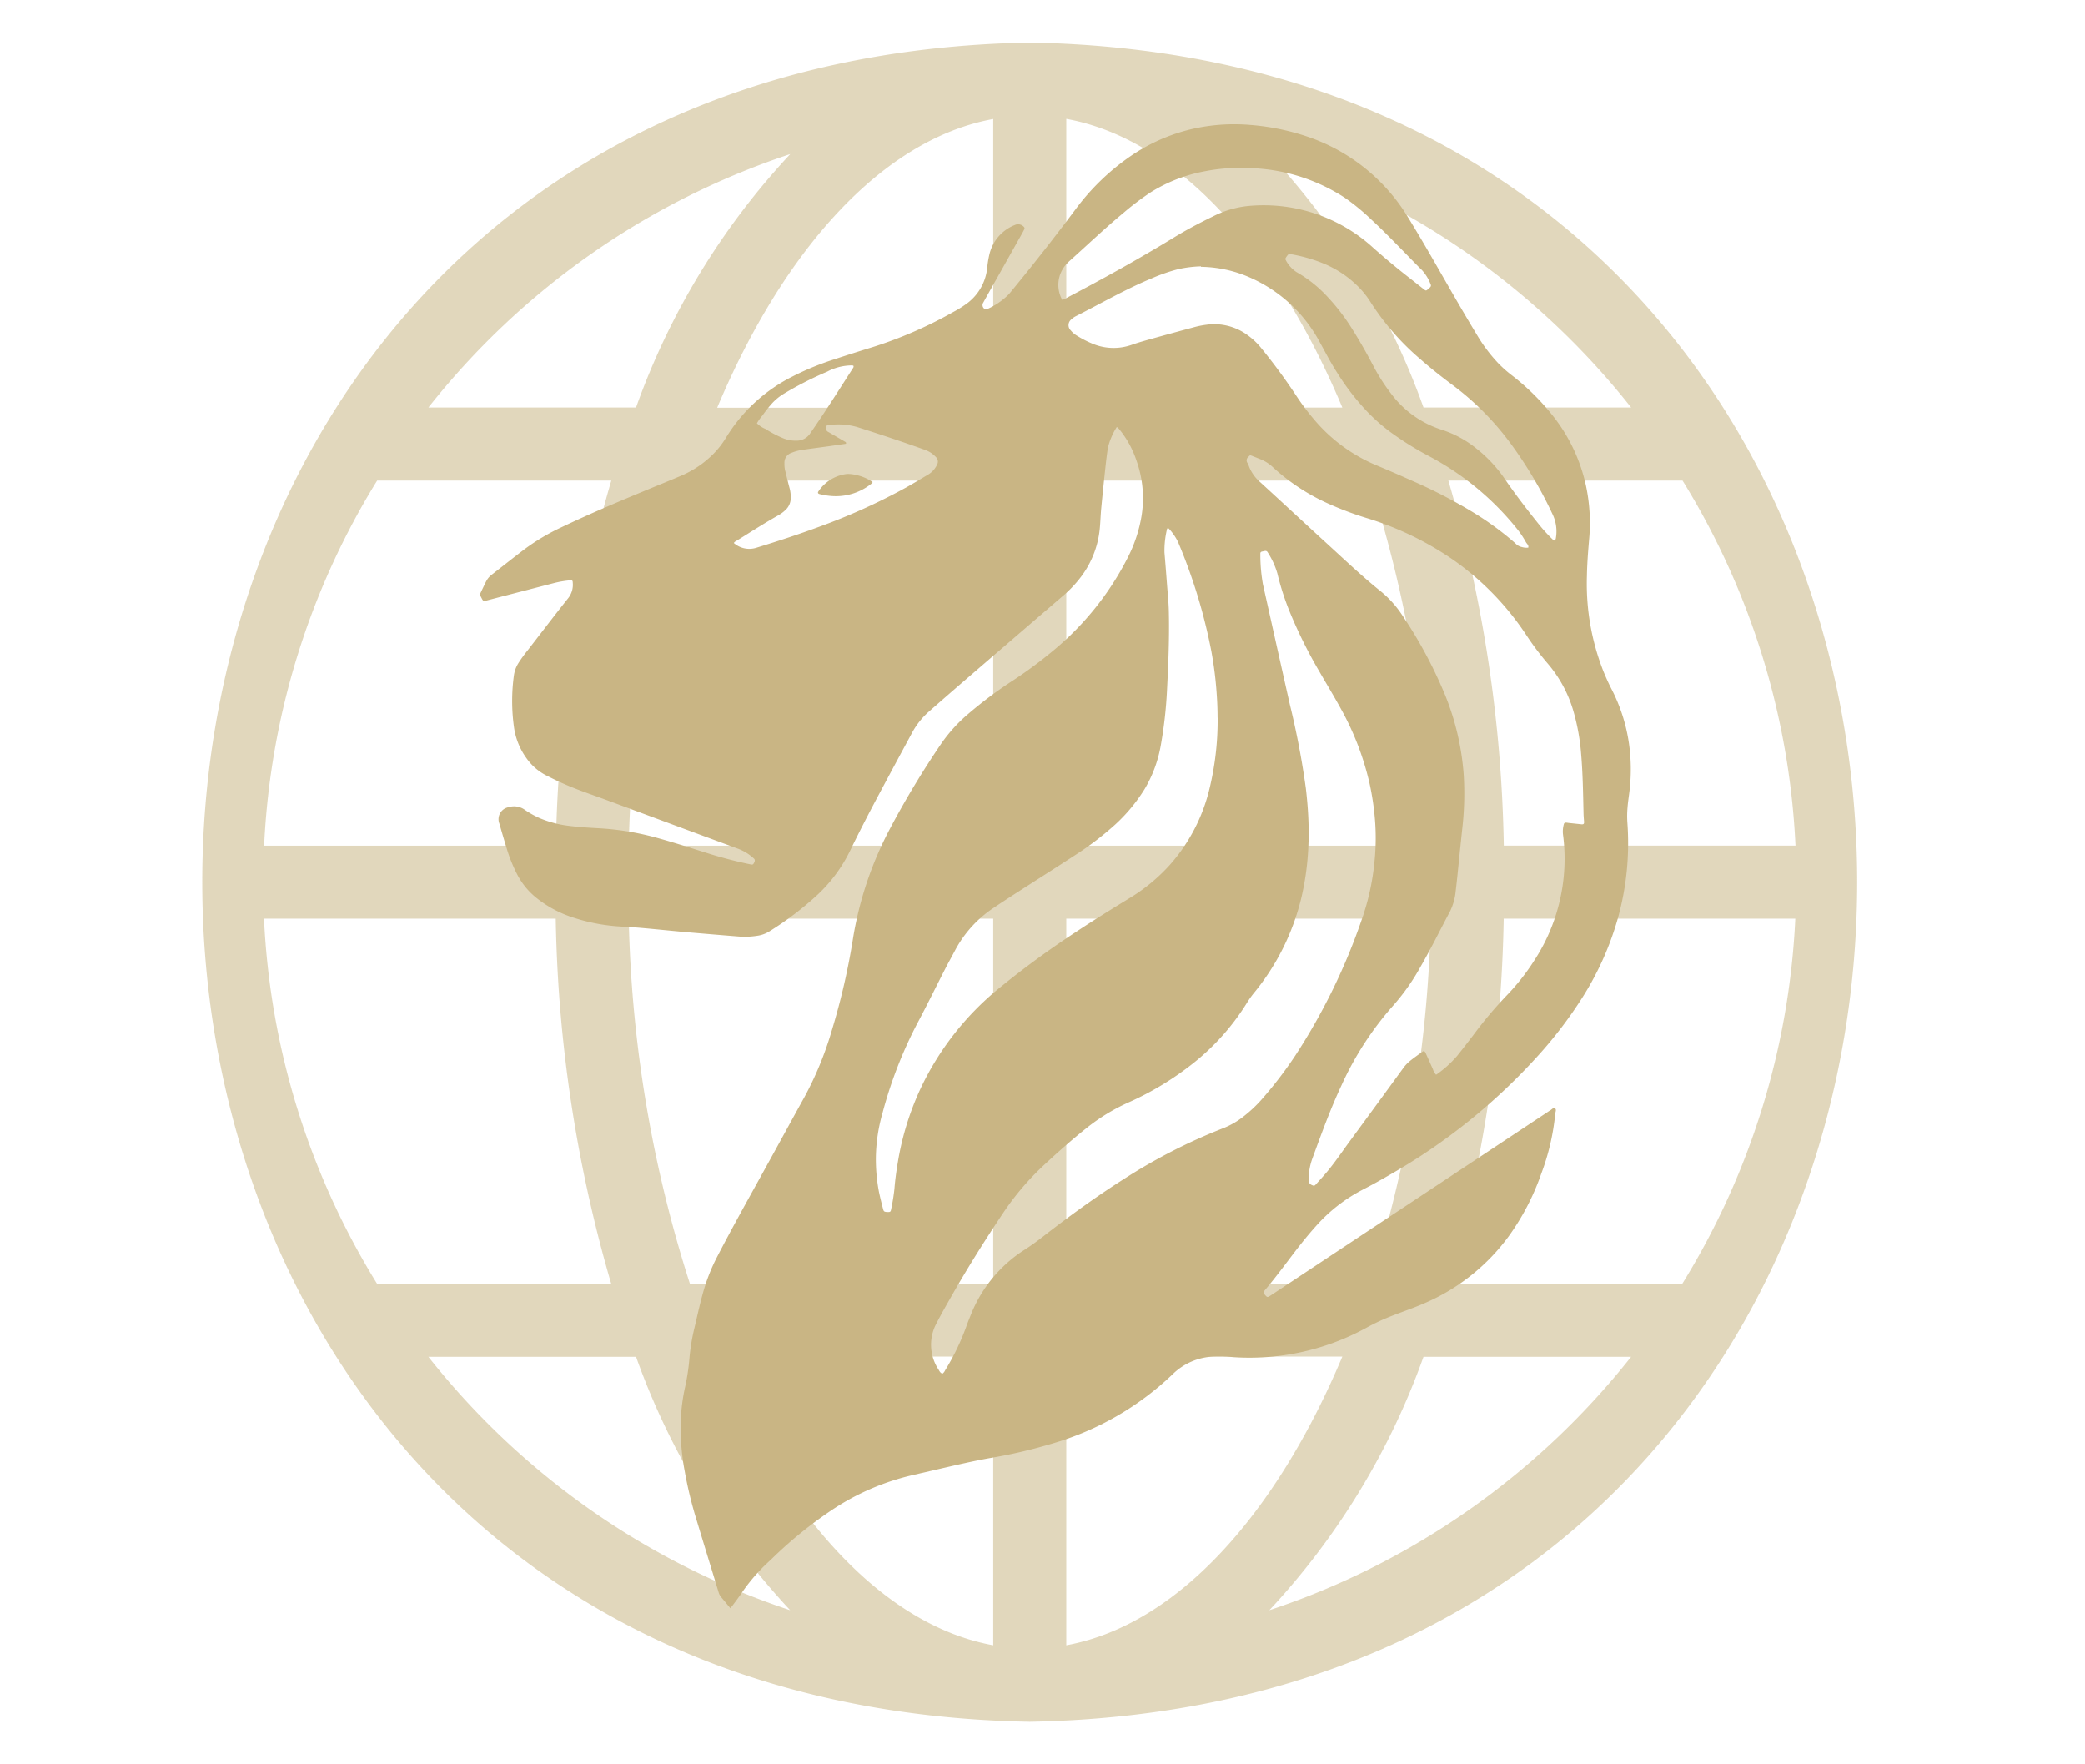 <svg xmlns="http://www.w3.org/2000/svg" width="65" height="55" viewBox="0 0 65 55"><defs><rect width="65" height="55" /></defs><g id="a"><g transform="translate(-11520.971 -13698.745)"><g transform="translate(11527.277 13700.071)"><g transform="translate(0 0)"><path d="M54.593,30.41A24.972,24.972,0,0,0,29.648,55.355c1.37,33.093,48.526,33.083,49.89,0A24.972,24.972,0,0,0,54.593,30.41" transform="translate(-28.797 -29.096)" fill="none" /><path d="M60.854,76.1a22.8,22.8,0,0,0,4.806-7.9h6.472a23.979,23.979,0,0,1-11.278,7.9M34.638,68.2H41.11a22.808,22.808,0,0,0,4.806,7.9,23.993,23.993,0,0,1-11.279-7.9M45.919,30.707a22.8,22.8,0,0,0-4.809,7.9H34.638a23.968,23.968,0,0,1,11.281-7.9m26.213,7.9H65.66a22.805,22.805,0,0,0-4.808-7.9,23.965,23.965,0,0,1,11.28,7.9M68.163,52.265a43.085,43.085,0,0,0-1.728-11.38h7.3a23.735,23.735,0,0,1,3.522,11.38ZM54.523,65.921V54.542H65.888a39.908,39.908,0,0,1-1.906,11.379Zm0,11.272v-9h8.607c-2.088,4.964-5.171,8.372-8.607,9m-2.277-9v9c-3.436-.624-6.518-4.032-8.606-9ZM40.883,54.542H52.246V65.921H42.789a39.88,39.88,0,0,1-1.906-11.379M52.246,40.886v11.38H40.883a39.9,39.9,0,0,1,1.906-11.38Zm0-11.272v9H43.64c2.088-4.963,5.17-8.372,8.606-9M63.982,40.886a39.933,39.933,0,0,1,1.906,11.38H54.523V40.886ZM54.523,38.61v-9c3.437.624,6.519,4.032,8.607,9ZM33.039,40.886h7.3a43.085,43.085,0,0,0-1.728,11.38H29.516a23.74,23.74,0,0,1,3.523-11.38M29.516,54.542h9.091a43.079,43.079,0,0,0,1.728,11.379h-7.3a23.741,23.741,0,0,1-3.523-11.379M73.732,65.921h-7.3a43.08,43.08,0,0,0,1.728-11.379h9.091a23.744,23.744,0,0,1-3.522,11.379M53.385,27.23c-34.4.617-34.393,51.737,0,52.348,34.395-.617,34.391-51.736,0-52.348" transform="translate(-27.588 -27.23)" fill="#c9b584" opacity="0.545" /><path d="M56.351,79.651l-.292-.351a.405.405,0,0,1-.073-.143c-.228-.748-.458-1.494-.684-2.242a12.683,12.683,0,0,1-.378-1.557,7.144,7.144,0,0,1-.114-1.634,5.667,5.667,0,0,1,.126-.946,6.732,6.732,0,0,0,.142-.944,6.3,6.3,0,0,1,.151-.906c.093-.391.176-.785.288-1.172a5.71,5.71,0,0,1,.412-1.037c.483-.935,1-1.852,1.507-2.773.411-.741.815-1.487,1.226-2.228a10.561,10.561,0,0,0,.854-2.081,21.213,21.213,0,0,0,.662-2.879,11.089,11.089,0,0,1,1.146-3.4,28.064,28.064,0,0,1,1.6-2.654,4.791,4.791,0,0,1,.833-.921,13.072,13.072,0,0,1,1.43-1.067,13.829,13.829,0,0,0,1.258-.937,9.124,9.124,0,0,0,2.3-2.887,4.435,4.435,0,0,0,.424-1.278,3.494,3.494,0,0,0-.164-1.758,3.067,3.067,0,0,0-.519-.943c-.019-.023-.038-.046-.059-.067a.029.029,0,0,0-.042,0,.02.02,0,0,0,0,.005,2.148,2.148,0,0,0-.264.628c-.028.184-.051.369-.071.555-.048.442-.094.884-.136,1.327-.02.21-.025.42-.045.63a2.96,2.96,0,0,1-.653,1.595,3.645,3.645,0,0,1-.476.492q-1.546,1.329-3.09,2.659-.567.489-1.129.983a2.412,2.412,0,0,0-.526.682q-.506.935-1.008,1.874c-.317.594-.626,1.192-.921,1.8a4.7,4.7,0,0,1-1,1.339,9.987,9.987,0,0,1-1.506,1.144.962.962,0,0,1-.371.132,2.485,2.485,0,0,1-.612.02q-.827-.066-1.653-.138c-.449-.04-.9-.088-1.346-.127-.222-.02-.444-.029-.666-.045a5.773,5.773,0,0,1-1.585-.321,3.562,3.562,0,0,1-1.046-.591,2.27,2.27,0,0,1-.574-.71,4.663,4.663,0,0,1-.319-.784q-.123-.4-.235-.795a.38.38,0,0,1,.278-.517.572.572,0,0,1,.515.082,2.92,2.92,0,0,0,.439.248,3.348,3.348,0,0,0,.937.25c.328.042.658.06.988.079a8.574,8.574,0,0,1,1.773.3c.516.143,1.025.307,1.535.467a13.518,13.518,0,0,0,1.36.355c.067.013.082.012.114-.051s.033-.1-.019-.142a1.487,1.487,0,0,0-.472-.291c-1.382-.508-2.761-1.022-4.142-1.533-.429-.158-.861-.3-1.281-.486-.2-.086-.393-.182-.586-.28a1.7,1.7,0,0,1-.6-.531,2.148,2.148,0,0,1-.388-.978,5.875,5.875,0,0,1,0-1.6.975.975,0,0,1,.143-.386,4.21,4.21,0,0,1,.275-.38c.424-.546.844-1.1,1.273-1.638a.67.67,0,0,0,.143-.487c0-.06-.018-.077-.076-.072a3.164,3.164,0,0,0-.5.084l-1.71.442-.384.1c-.12.03-.12.029-.179-.084l-.025-.048a.11.11,0,0,1,0-.1c.06-.125.118-.25.181-.373a.583.583,0,0,1,.162-.191c.337-.262.671-.527,1.011-.786a6.608,6.608,0,0,1,1.175-.7c.922-.44,1.865-.835,2.809-1.225.295-.122.59-.241.883-.365a3.16,3.16,0,0,0,1.043-.7,2.7,2.7,0,0,0,.388-.5,5.12,5.12,0,0,1,2.1-1.921,8.659,8.659,0,0,1,1.284-.524q.591-.195,1.185-.377a13.168,13.168,0,0,0,2.524-1.1,3.3,3.3,0,0,0,.456-.29,1.581,1.581,0,0,0,.592-1.058,3.3,3.3,0,0,1,.071-.445,1.31,1.31,0,0,1,.8-.918.243.243,0,0,1,.286.075.059.059,0,0,1,.006.049c-.019.044-.041.086-.065.128l-1.068,1.9c-.05.089-.1.178-.149.268a.143.143,0,0,0,.059.21.06.06,0,0,0,.05,0,2.2,2.2,0,0,0,.693-.475Q66.1,37.4,67.1,36.062a7.226,7.226,0,0,1,1.727-1.675,5.66,5.66,0,0,1,2.061-.877,5.889,5.889,0,0,1,1.686-.095,7.333,7.333,0,0,1,1.727.35,5.857,5.857,0,0,1,3.188,2.546c.337.548.66,1.105.979,1.663.377.657.753,1.315,1.146,1.962a4.958,4.958,0,0,0,.679.908,3.752,3.752,0,0,0,.389.349,7.388,7.388,0,0,1,1.343,1.328,5.324,5.324,0,0,1,1,2.136,5.584,5.584,0,0,1,.1,1.668c-.033.383-.064.767-.07,1.152a7.442,7.442,0,0,0,.527,3c.074.177.152.353.241.524a5.351,5.351,0,0,1,.543,1.692,5.721,5.721,0,0,1,.022,1.439c-.02.185-.052.369-.066.555a2.992,2.992,0,0,0-.006.467,8.732,8.732,0,0,1-.288,2.963A9.4,9.4,0,0,1,82.93,60.59a13.354,13.354,0,0,1-1.384,1.823,18.661,18.661,0,0,1-4.587,3.7c-.3.175-.606.346-.916.505a5.016,5.016,0,0,0-1.414,1.1c-.272.3-.521.615-.765.936-.273.36-.542.721-.833,1.066-.073.087-.071.1,0,.18.055.061.068.063.137.021.036-.022.071-.046.106-.069l1.579-1.046,6.993-4.631a.487.487,0,0,1,.06-.039c.052-.025.1-.1.154-.064s.011.112.007.171a7.213,7.213,0,0,1-.432,1.855,7.6,7.6,0,0,1-1.029,1.976,6.359,6.359,0,0,1-2.563,2.049c-.335.15-.683.267-1.025.4a6.6,6.6,0,0,0-.818.377,7.587,7.587,0,0,1-4.166.927,4.6,4.6,0,0,0-.613-.019,1.929,1.929,0,0,0-1.28.551,9.091,9.091,0,0,1-3.762,2.164,15.8,15.8,0,0,1-1.877.44c-.58.1-1.153.238-1.727.369l-.79.183a7.628,7.628,0,0,0-2.436,1.055A13.137,13.137,0,0,0,57.7,78.058c-.044.042-.086.085-.131.125a5.735,5.735,0,0,0-.883,1.021c-.081.119-.169.234-.255.35-.021.028-.044.054-.079.1M78.343,63.017c.009,0,.017,0,.021,0a3.486,3.486,0,0,0,.641-.577q.259-.324.51-.654a12.773,12.773,0,0,1,1.02-1.215,6.875,6.875,0,0,0,.863-1.086,5.8,5.8,0,0,0,.909-3.974.859.859,0,0,1,.029-.3.06.06,0,0,1,.066-.048c.03,0,.06.007.089.01l.394.042c.067.006.086-.015.081-.084s-.014-.167-.016-.252c-.014-.619-.022-1.238-.075-1.855a6.619,6.619,0,0,0-.224-1.277,3.994,3.994,0,0,0-.811-1.535,8.713,8.713,0,0,1-.672-.892,8.744,8.744,0,0,0-2.243-2.322,9.707,9.707,0,0,0-2.747-1.332,9.99,9.99,0,0,1-1.1-.409,6.427,6.427,0,0,1-1.809-1.17,1.235,1.235,0,0,0-.391-.252c-.084-.032-.167-.067-.251-.1s-.077-.025-.124.025a.139.139,0,0,0-.03.193.626.626,0,0,1,.051.115,1.228,1.228,0,0,0,.328.466c.715.653,1.423,1.313,2.137,1.966.519.474,1.03.958,1.574,1.4a3.329,3.329,0,0,1,.669.7,14.118,14.118,0,0,1,1.4,2.58,8.153,8.153,0,0,1,.583,2.5,9.656,9.656,0,0,1-.048,1.693q-.045.422-.088.843c-.037.358-.07.717-.114,1.075a1.809,1.809,0,0,1-.178.64c-.306.573-.59,1.157-.915,1.719a6.772,6.772,0,0,1-.836,1.194A9.91,9.91,0,0,0,75.4,63.362c-.345.736-.621,1.5-.9,2.26a1.949,1.949,0,0,0-.121.669.162.162,0,0,0,.1.17c.061.029.081.03.126-.02.113-.125.227-.249.336-.378.252-.3.47-.624.7-.939q.844-1.148,1.683-2.3a1.153,1.153,0,0,1,.222-.236c.124-.1.25-.187.377-.28.047-.034.07-.027.1.029.078.169.152.341.23.51a.439.439,0,0,0,.093.169M62.968,72.339a.256.256,0,0,0,.078-.1,7.359,7.359,0,0,0,.665-1.377c.046-.131.1-.26.15-.386A4.277,4.277,0,0,1,65.5,68.494c.208-.132.408-.276.6-.427.812-.631,1.643-1.236,2.512-1.788a17.4,17.4,0,0,1,3.108-1.591,2.509,2.509,0,0,0,.665-.392,4.12,4.12,0,0,0,.512-.482,12.649,12.649,0,0,0,1.065-1.387,19.083,19.083,0,0,0,2.082-4.266,7.545,7.545,0,0,0,.386-1.756,7.111,7.111,0,0,0,.022-1.279,8.371,8.371,0,0,0-.175-1.194,8.843,8.843,0,0,0-.882-2.3c-.222-.406-.463-.8-.693-1.2a14.643,14.643,0,0,1-.912-1.84,8.152,8.152,0,0,1-.386-1.2,2.487,2.487,0,0,0-.3-.653c-.041-.073-.1-.039-.161-.029s-.072.033-.069.088a5.267,5.267,0,0,0,.08.933q.418,1.873.839,3.746a25.46,25.46,0,0,1,.5,2.619c.041.353.071.705.082,1.06a9.375,9.375,0,0,1-.022,1.045,8.411,8.411,0,0,1-.208,1.334,7.391,7.391,0,0,1-1.473,2.942,2.857,2.857,0,0,0-.208.293,7.312,7.312,0,0,1-1.623,1.847,9.379,9.379,0,0,1-2.088,1.274,6.044,6.044,0,0,0-1.289.787c-.457.363-.894.75-1.321,1.147a8.515,8.515,0,0,0-1.285,1.505c-.572.855-1.118,1.725-1.626,2.619-.154.272-.311.543-.453.821a1.4,1.4,0,0,0,.062,1.442c.03.05.055.108.119.128M71.541,51.9q0-.387-.029-.775a11.622,11.622,0,0,0-.164-1.3,16.962,16.962,0,0,0-1.039-3.408A1.663,1.663,0,0,0,70.023,46c-.017-.02-.054-.014-.057.009a2.836,2.836,0,0,0-.081.732c.028.335.055.671.08,1.006.021.27.049.54.056.809.021.836-.015,1.671-.058,2.506a13.443,13.443,0,0,1-.191,1.683,4.011,4.011,0,0,1-.51,1.379,5.245,5.245,0,0,1-1.069,1.236,9.319,9.319,0,0,1-1.022.77c-.488.319-.979.633-1.47.947-.39.25-.781.5-1.164.758a3.645,3.645,0,0,0-1.174,1.3c-.1.191-.207.38-.306.572-.291.567-.57,1.14-.869,1.7a13.456,13.456,0,0,0-1.095,2.817,5.288,5.288,0,0,0-.205,1.4,5.5,5.5,0,0,0,.087,1c.037.194.088.386.136.578.022.086.035.092.126.1l.036,0c.058,0,.076-.011.087-.067a6.239,6.239,0,0,0,.107-.658c.022-.282.061-.561.108-.84a8.8,8.8,0,0,1,.714-2.3,8.969,8.969,0,0,1,2.427-3.1,28.011,28.011,0,0,1,2.415-1.769c.541-.36,1.091-.7,1.647-1.04a5.6,5.6,0,0,0,1.277-1.05,5.518,5.518,0,0,0,1.235-2.376,9.069,9.069,0,0,0,.253-2.215m-.52-14.065a3.79,3.79,0,0,0-.709.088,5.48,5.48,0,0,0-.834.29c-.817.339-1.583.784-2.371,1.183a.523.523,0,0,0-.117.085.228.228,0,0,0-.029.35.718.718,0,0,0,.191.164,3.222,3.222,0,0,0,.463.241,1.693,1.693,0,0,0,1.249.045c.2-.071.413-.13.621-.188.452-.126.9-.248,1.356-.37a2.7,2.7,0,0,1,.354-.068,1.752,1.752,0,0,1,1.293.335,2.18,2.18,0,0,1,.417.4A18.177,18.177,0,0,1,74,41.865a7.353,7.353,0,0,0,.529.707,5.119,5.119,0,0,0,1.951,1.447q.567.236,1.126.487a16.1,16.1,0,0,1,1.935,1.005,9.43,9.43,0,0,1,1.277.939.384.384,0,0,0,.214.124.5.5,0,0,0,.195.017c.019-.076-.043-.117-.074-.171a2.824,2.824,0,0,0-.247-.377,8.8,8.8,0,0,0-2.766-2.3,9.76,9.76,0,0,1-1.091-.669,5.661,5.661,0,0,1-.847-.727,7.636,7.636,0,0,1-.935-1.212c-.2-.311-.367-.635-.544-.956a4.538,4.538,0,0,0-2.172-2.008,3.9,3.9,0,0,0-1.527-.334m-4.332,1.028a.357.357,0,0,0,.148-.062c1.118-.586,2.223-1.2,3.3-1.855.4-.248.824-.472,1.251-.679a3.1,3.1,0,0,1,1.1-.328,5.06,5.06,0,0,1,3.9,1.3q.562.5,1.151.957l.439.346c.052.04.064.039.11,0a.836.836,0,0,0,.08-.074.072.072,0,0,0,.014-.083,1.389,1.389,0,0,0-.269-.444c-.193-.189-.38-.385-.569-.578-.328-.334-.655-.671-1-.989a6.839,6.839,0,0,0-.851-.7,5.734,5.734,0,0,0-2.94-.917,5.827,5.827,0,0,0-1.418.1,4.845,4.845,0,0,0-1.686.657,8.584,8.584,0,0,0-.848.642c-.579.48-1.123,1-1.682,1.5a1.592,1.592,0,0,0-.114.117.964.964,0,0,0-.118,1.079m15.378,7.5a.307.307,0,0,0,.017-.046,1.229,1.229,0,0,0-.108-.772A13.063,13.063,0,0,0,80.7,43.376a8.737,8.737,0,0,0-1.8-1.83c-.352-.262-.7-.534-1.027-.822a8,8,0,0,1-1.571-1.8,2.709,2.709,0,0,0-.358-.451,3.3,3.3,0,0,0-1.134-.753,4.864,4.864,0,0,0-.969-.274c-.036-.006-.075-.02-.1.009a.64.64,0,0,0-.083.117.058.058,0,0,0,.006.05A.983.983,0,0,0,74,38a4,4,0,0,1,.882.681,6.488,6.488,0,0,1,.9,1.166c.217.346.415.7.608,1.065a5.948,5.948,0,0,0,.573.895,3.154,3.154,0,0,0,1.564,1.108,3.354,3.354,0,0,1,1.1.6,4.262,4.262,0,0,1,.868.935c.336.491.7.962,1.072,1.426a4.988,4.988,0,0,0,.414.453c.021.02.04.046.079.04m-25.6.069c0,.005,0,.013.008.016a.73.73,0,0,0,.691.142c.653-.2,1.306-.413,1.948-.65a19.168,19.168,0,0,0,2.724-1.23c.231-.129.457-.267.683-.4a.7.7,0,0,0,.284-.317.194.194,0,0,0-.038-.232,1.12,1.12,0,0,0-.135-.119.963.963,0,0,0-.259-.124c-.684-.245-1.374-.474-2.066-.694a2.153,2.153,0,0,0-.908-.055.06.06,0,0,0-.057.058.126.126,0,0,0,.067.15c.173.1.343.2.514.3.024.014.055.026.038.07l-.532.077c-.262.036-.524.07-.785.107a1.478,1.478,0,0,0-.383.1.32.32,0,0,0-.216.321.916.916,0,0,0,.018.215c.047.186.091.373.141.559a1.1,1.1,0,0,1,.038.321.511.511,0,0,1-.154.355,1.139,1.139,0,0,1-.245.182c-.434.245-.854.515-1.277.779a.255.255,0,0,0-.1.077m3.73-5.526a.177.177,0,0,0-.046-.01,1.671,1.671,0,0,0-.729.172c-.057.033-.12.054-.18.082a10.787,10.787,0,0,0-1.229.638,1.728,1.728,0,0,0-.334.271,3.842,3.842,0,0,0-.315.394,1.553,1.553,0,0,0-.176.247.775.775,0,0,0,.264.175,3.5,3.5,0,0,0,.575.3,1.024,1.024,0,0,0,.387.067.5.5,0,0,0,.437-.23c.461-.659.886-1.341,1.322-2.017.016-.024.038-.048.023-.086" transform="translate(-39.889 -30.845)" fill="#c9b584" /><path d="M75.738,60.028a.305.305,0,0,1-.041.052,1.77,1.77,0,0,1-1.263.381,2.242,2.242,0,0,1-.355-.06c-.045-.012-.059-.045-.032-.081a1.237,1.237,0,0,1,.877-.543.929.929,0,0,1,.268.024,1.443,1.443,0,0,1,.546.226" transform="translate(-54.839 -46.326)" fill="#c9b584" /></g></g></g></g></svg>
